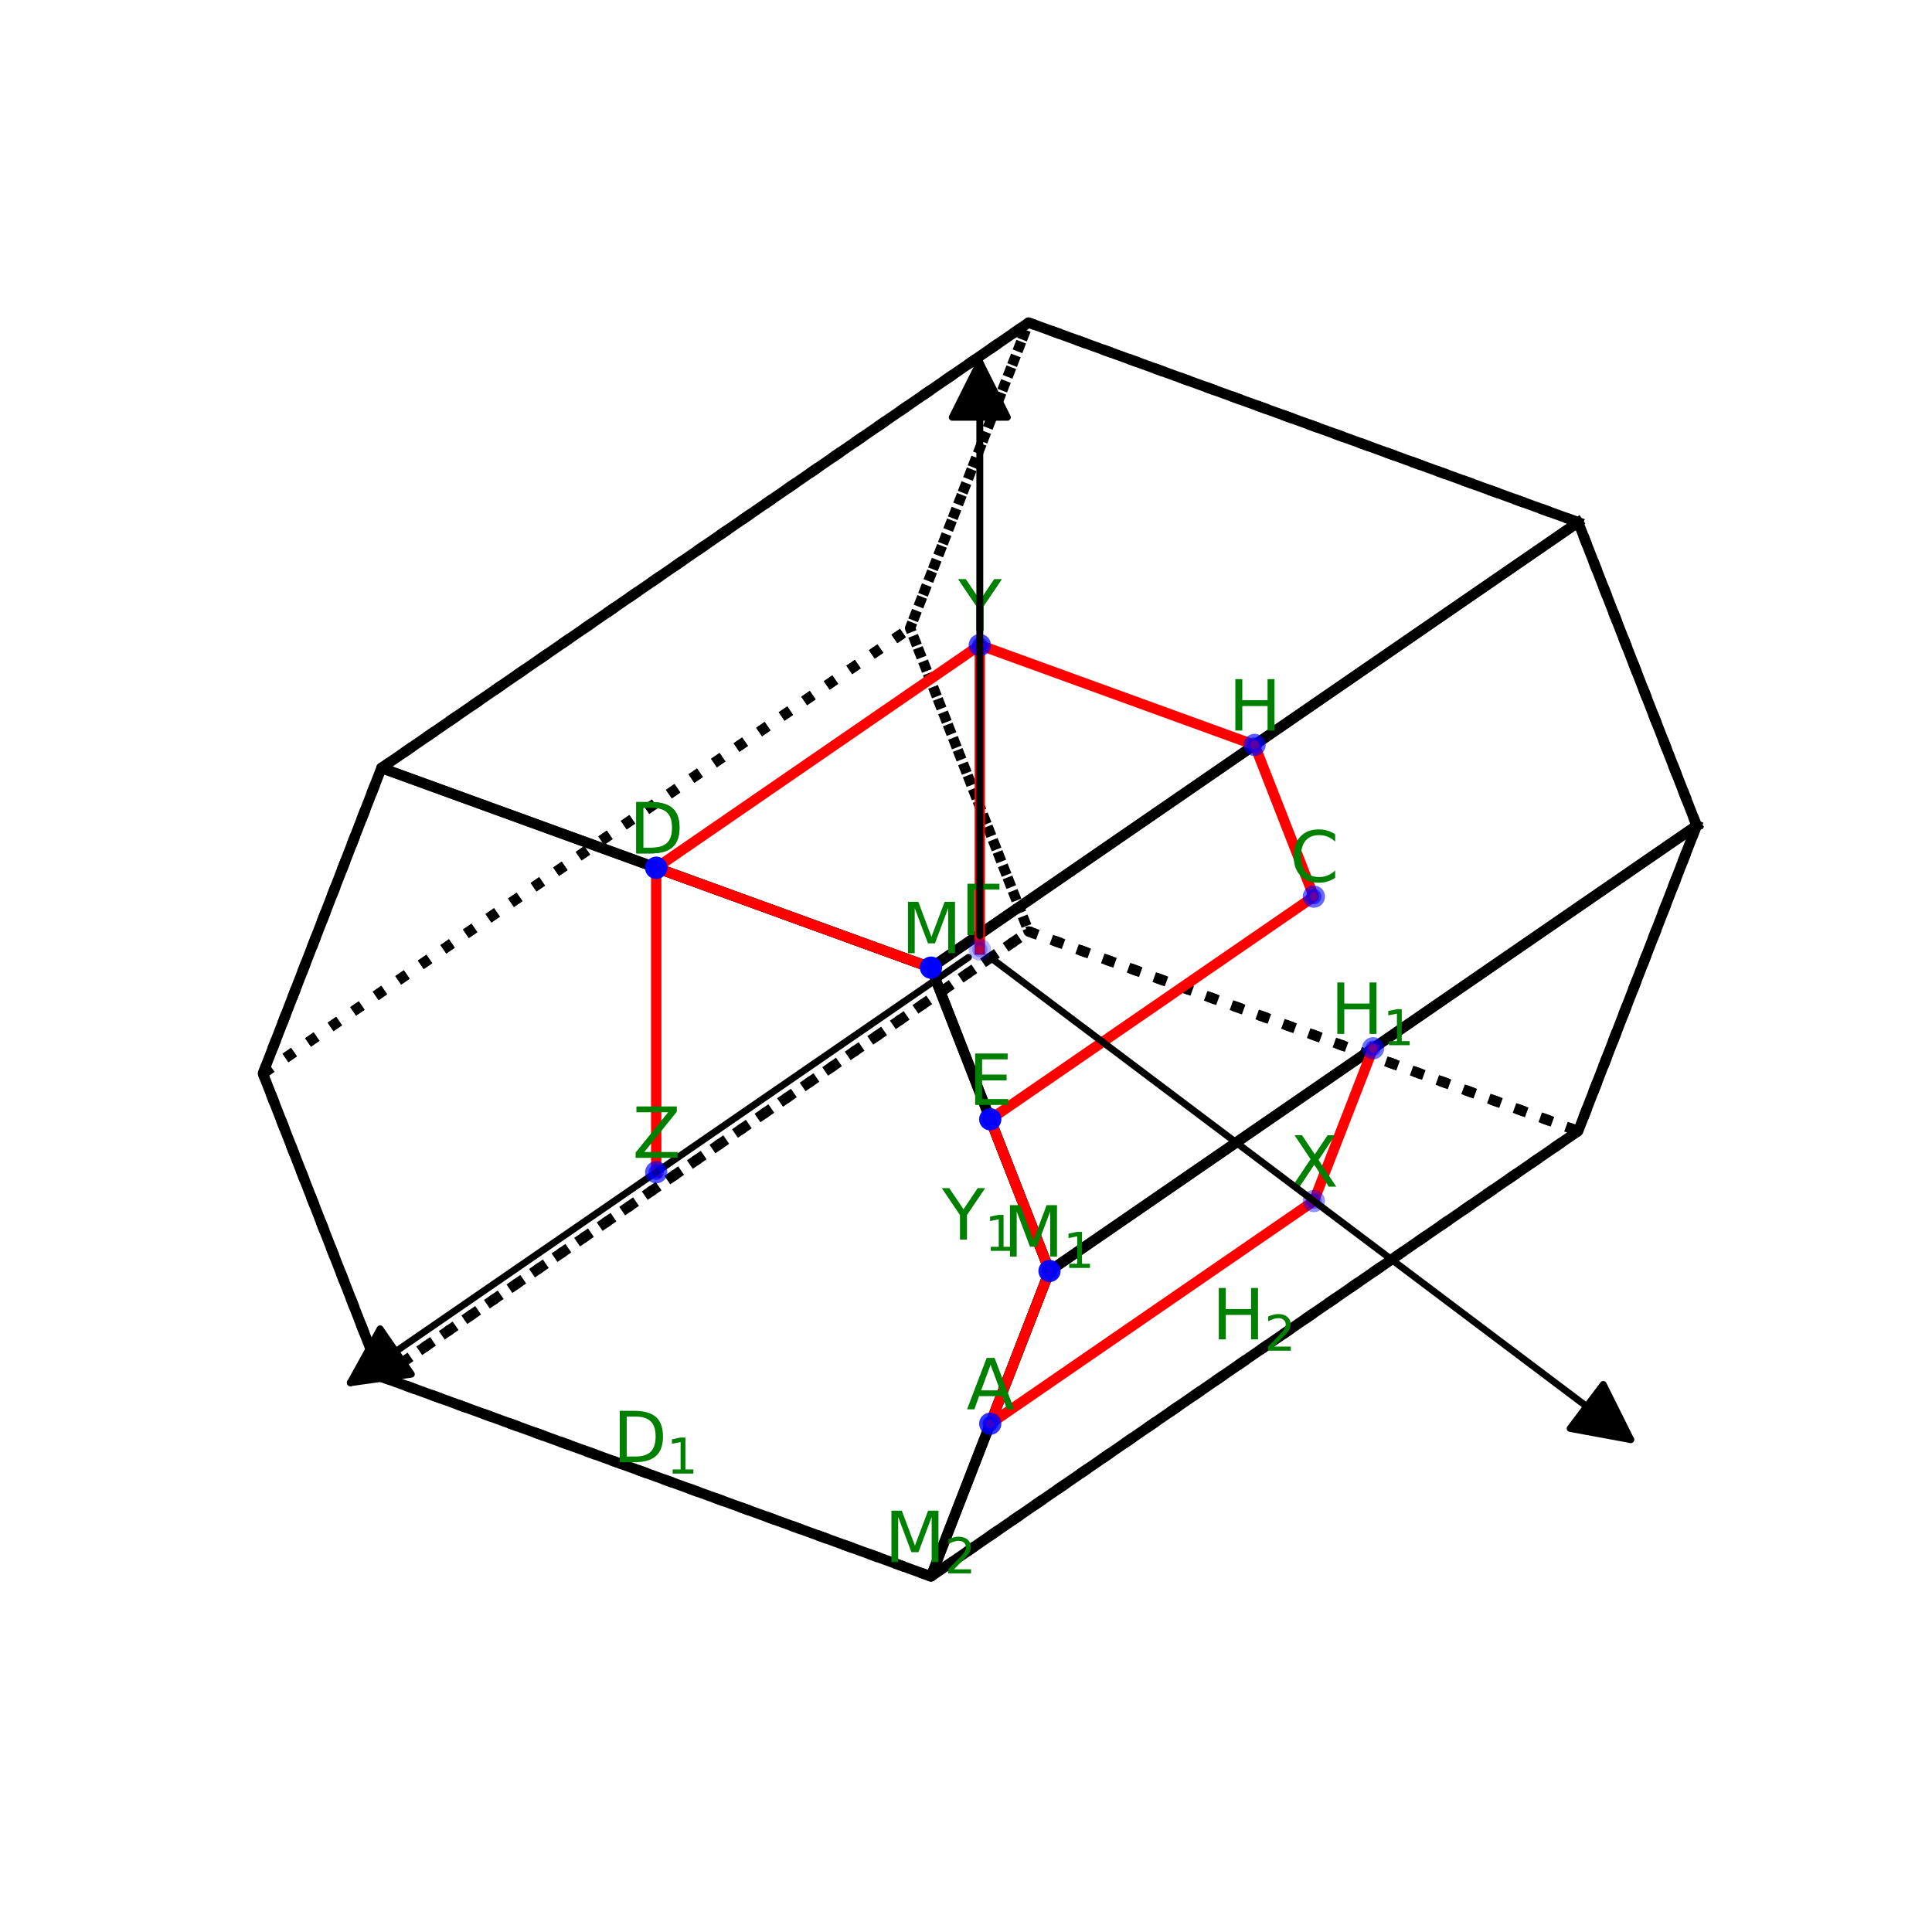 <?xml version="1.0" encoding="utf-8" standalone="no"?>
<!DOCTYPE svg PUBLIC "-//W3C//DTD SVG 1.1//EN"
  "http://www.w3.org/Graphics/SVG/1.1/DTD/svg11.dtd">
<svg xmlns:xlink="http://www.w3.org/1999/xlink" width="280.512pt" height="280.512pt" viewBox="0 0 280.512 280.512" xmlns="http://www.w3.org/2000/svg" version="1.1">
 <defs>
  <style type="text/css">*{stroke-linejoin: round; stroke-linecap: butt}</style>
 </defs>
 <g id="figure_1">
  <g id="patch_1">
   <path d="M 0 280.512 
L 280.512 280.512 
L 280.512 0 
L 0 0 
z
" style="fill: #ffffff"/>
  </g>
  <g id="patch_2">
   <path d="M 7.2 273.312 
L 273.312 273.312 
L 273.312 7.2 
L 7.2 7.2 
z
" style="fill: #ffffff"/>
  </g>
  <g id="axes_1">
   <g id="line2d_1">
    <path d="M 38.175 155.862 
L 132.14 91.195 
L 149.347 135.239 
L 55.382 199.905 
L 38.175 155.862 
" clip-path="url(#p822f92b219)" style="fill: none; stroke-dasharray: 1.5,2.475; stroke-dashoffset: 0; stroke: #000000; stroke-width: 1.5"/>
   </g>
   <g id="line2d_2">
    <path d="M 246.346 119.87 
L 229.14 164.225 
L 135.174 228.891 
L 152.381 184.536 
L 246.346 119.87 
" clip-path="url(#p822f92b219)" style="fill: none; stroke: #000000; stroke-width: 1.5; stroke-linecap: square"/>
   </g>
   <g id="line2d_3">
    <path d="M 229.14 164.225 
L 149.347 135.239 
L 55.382 199.905 
L 135.174 228.891 
L 229.14 164.225 
" clip-path="url(#p822f92b219)" style="fill: none; stroke-dasharray: 1.5,2.475; stroke-dashoffset: 0; stroke: #000000; stroke-width: 1.5"/>
   </g>
   <g id="line2d_4">
    <path d="M 246.346 119.87 
L 229.14 75.827 
L 149.347 46.84 
L 132.14 91.195 
L 149.347 135.239 
L 229.14 164.225 
L 246.346 119.87 
" clip-path="url(#p822f92b219)" style="fill: none; stroke-dasharray: 1.5,2.475; stroke-dashoffset: 0; stroke: #000000; stroke-width: 1.5"/>
   </g>
   <g id="line2d_5">
    <path d="M 152.381 184.536 
L 135.174 140.493 
L 55.382 111.506 
L 38.175 155.862 
L 55.382 199.905 
L 135.174 228.891 
L 152.381 184.536 
" clip-path="url(#p822f92b219)" style="fill: none; stroke: #000000; stroke-width: 1.5; stroke-linecap: square"/>
   </g>
   <g id="line2d_6">
    <path d="M 229.14 75.827 
L 149.347 46.84 
L 55.382 111.506 
L 135.174 140.493 
L 229.14 75.827 
" clip-path="url(#p822f92b219)" style="fill: none; stroke: #000000; stroke-width: 1.5; stroke-linecap: square"/>
   </g>
   <g id="line2d_7">
    <path d="M 246.346 119.87 
L 229.14 75.827 
L 135.174 140.493 
L 152.381 184.536 
L 246.346 119.87 
" clip-path="url(#p822f92b219)" style="fill: none; stroke: #000000; stroke-width: 1.5; stroke-linecap: square"/>
   </g>
   <g id="line2d_8">
    <path d="M 38.175 155.862 
L 132.14 91.195 
L 149.347 46.84 
L 55.382 111.506 
L 38.175 155.862 
" clip-path="url(#p822f92b219)" style="fill: none; stroke-dasharray: 1.5,2.475; stroke-dashoffset: 0; stroke: #000000; stroke-width: 1.5"/>
   </g>
   <g id="line2d_9">
    <path d="M 142.261 137.866 
L 142.261 93.666 
L 182.157 108.16 
L 190.76 130.181 
L 143.778 162.514 
L 152.381 184.536 
L 143.778 206.714 
L 190.76 174.381 
L 199.364 152.203 
" clip-path="url(#p822f92b219)" style="fill: none; stroke: #ff0000; stroke-width: 1.5; stroke-linecap: square"/>
   </g>
   <g id="line2d_10">
    <path d="M 135.174 140.493 
L 95.278 126 
L 95.278 170.199 
" clip-path="url(#p822f92b219)" style="fill: none; stroke: #ff0000; stroke-width: 1.5; stroke-linecap: square"/>
   </g>
   <g id="line2d_11">
    <path d="M 142.261 93.666 
L 95.278 126 
" clip-path="url(#p822f92b219)" style="fill: none; stroke: #ff0000; stroke-width: 1.5; stroke-linecap: square"/>
   </g>
   <g id="line2d_12">
    <path d="M 95.278 214.398 
" clip-path="url(#p822f92b219)" style="fill: none; stroke: #ff0000; stroke-width: 1.5; stroke-linecap: square"/>
   </g>
   <g id="line2d_13">
    <path d="M 182.157 196.558 
" clip-path="url(#p822f92b219)" style="fill: none; stroke: #ff0000; stroke-width: 1.5; stroke-linecap: square"/>
   </g>
   <g id="line2d_14">
    <path d="M 135.174 228.891 
" clip-path="url(#p822f92b219)" style="fill: none; stroke: #ff0000; stroke-width: 1.5; stroke-linecap: square"/>
   </g>
   <g id="line2d_15">
    <path d="M 142.261 182.065 
" clip-path="url(#p822f92b219)" style="fill: none; stroke: #ff0000; stroke-width: 1.5; stroke-linecap: square"/>
   </g>
   <g id="patch_3">
    <path d="M 140.612 139 
Q 95.277 170.199 50.864 200.764 
" clip-path="url(#p822f92b219)" style="fill: none; stroke: #000000; stroke-linecap: round"/>
    <path d="M 59.722 199.524 
L 50.864 200.764 
L 55.187 192.933 
z
" clip-path="url(#p822f92b219)" style="stroke: #000000; stroke-linecap: round"/>
   </g>
   <g id="Path3DCollection_1">
    <defs>
     <path id="C0_0_88629f4032" d="M 0 1.118 
C 0.297 1.118 0.581 1 0.791 0.791 
C 1 0.581 1.118 0.297 1.118 -0 
C 1.118 -0.297 1 -0.581 0.791 -0.791 
C 0.581 -1 0.297 -1.118 0 -1.118 
C -0.297 -1.118 -0.581 -1 -0.791 -0.791 
C -1 -0.581 -1.118 -0.297 -1.118 0 
C -1.118 0.297 -1 0.581 -0.791 0.791 
C -0.581 1 -0.297 1.118 0 1.118 
z
"/>
    </defs>
    <g clip-path="url(#p822f92b219)">
     <use xlink:href="#C0_0_88629f4032" x="142.261" y="137.866" style="fill: #0000ff; fill-opacity: 0.3; stroke: #0000ff; stroke-opacity: 0.3"/>
    </g>
    <g clip-path="url(#p822f92b219)">
     <use xlink:href="#C0_0_88629f4032" x="190.76" y="174.381" style="fill: #0000ff; fill-opacity: 0.429; stroke: #0000ff; stroke-opacity: 0.429"/>
    </g>
    <g clip-path="url(#p822f92b219)">
     <use xlink:href="#C0_0_88629f4032" x="142.261" y="93.666" style="fill: #0000ff; fill-opacity: 0.468; stroke: #0000ff; stroke-opacity: 0.468"/>
    </g>
    <g clip-path="url(#p822f92b219)">
     <use xlink:href="#C0_0_88629f4032" x="142.261" y="93.666" style="fill: #0000ff; fill-opacity: 0.468; stroke: #0000ff; stroke-opacity: 0.468"/>
    </g>
    <g clip-path="url(#p822f92b219)">
     <use xlink:href="#C0_0_88629f4032" x="199.364" y="152.203" style="fill: #0000ff; fill-opacity: 0.56; stroke: #0000ff; stroke-opacity: 0.56"/>
    </g>
    <g clip-path="url(#p822f92b219)">
     <use xlink:href="#C0_0_88629f4032" x="190.76" y="130.181" style="fill: #0000ff; fill-opacity: 0.596; stroke: #0000ff; stroke-opacity: 0.596"/>
    </g>
    <g clip-path="url(#p822f92b219)">
     <use xlink:href="#C0_0_88629f4032" x="182.157" y="108.16" style="fill: #0000ff; fill-opacity: 0.632; stroke: #0000ff; stroke-opacity: 0.632"/>
    </g>
    <g clip-path="url(#p822f92b219)">
     <use xlink:href="#C0_0_88629f4032" x="95.278" y="170.199" style="fill: #0000ff; fill-opacity: 0.668; stroke: #0000ff; stroke-opacity: 0.668"/>
    </g>
    <g clip-path="url(#p822f92b219)">
     <use xlink:href="#C0_0_88629f4032" x="143.778" y="206.714" style="fill: #0000ff; fill-opacity: 0.796; stroke: #0000ff; stroke-opacity: 0.796"/>
    </g>
    <g clip-path="url(#p822f92b219)">
     <use xlink:href="#C0_0_88629f4032" x="95.278" y="126" style="fill: #0000ff; fill-opacity: 0.835; stroke: #0000ff; stroke-opacity: 0.835"/>
    </g>
    <g clip-path="url(#p822f92b219)">
     <use xlink:href="#C0_0_88629f4032" x="95.278" y="126" style="fill: #0000ff; fill-opacity: 0.835; stroke: #0000ff; stroke-opacity: 0.835"/>
    </g>
    <g clip-path="url(#p822f92b219)">
     <use xlink:href="#C0_0_88629f4032" x="152.381" y="184.536" style="fill: #0000ff; fill-opacity: 0.928; stroke: #0000ff; stroke-opacity: 0.928"/>
    </g>
    <g clip-path="url(#p822f92b219)">
     <use xlink:href="#C0_0_88629f4032" x="143.778" y="162.514" style="fill: #0000ff; fill-opacity: 0.964; stroke: #0000ff; stroke-opacity: 0.964"/>
    </g>
    <g clip-path="url(#p822f92b219)">
     <use xlink:href="#C0_0_88629f4032" x="135.174" y="140.493" style="fill: #0000ff; stroke: #0000ff"/>
    </g>
   </g>
   <g id="text_1">
    <!-- $\mathrm{\Gamma}$ -->
    <g style="fill: #008000" transform="translate(139.461 135.786) scale(0.1 -0.1)">
     <defs>
      <path id="DejaVuSans-393" d="M 628 0 
L 628 4666 
L 3531 4666 
L 3531 4134 
L 1259 4134 
L 1259 0 
L 628 0 
z
" transform="scale(0.016)"/>
     </defs>
     <use xlink:href="#DejaVuSans-393" transform="translate(0 0.094)"/>
    </g>
   </g>
   <g id="text_2">
    <!-- $\mathrm{Y}$ -->
    <g style="fill: #008000" transform="translate(139.161 91.587) scale(0.1 -0.1)">
     <defs>
      <path id="DejaVuSans-59" d="M -13 4666 
L 666 4666 
L 1959 2747 
L 3244 4666 
L 3922 4666 
L 2272 2222 
L 2272 0 
L 1638 0 
L 1638 2222 
L -13 4666 
z
" transform="scale(0.016)"/>
     </defs>
     <use xlink:href="#DejaVuSans-59" transform="translate(0 0.094)"/>
    </g>
   </g>
   <g id="text_3">
    <!-- $\mathrm{H}$ -->
    <g style="fill: #008000" transform="translate(178.357 106.08) scale(0.1 -0.1)">
     <defs>
      <path id="DejaVuSans-48" d="M 628 4666 
L 1259 4666 
L 1259 2753 
L 3553 2753 
L 3553 4666 
L 4184 4666 
L 4184 0 
L 3553 0 
L 3553 2222 
L 1259 2222 
L 1259 0 
L 628 0 
L 628 4666 
z
" transform="scale(0.016)"/>
     </defs>
     <use xlink:href="#DejaVuSans-48" transform="translate(0 0.094)"/>
    </g>
   </g>
   <g id="text_4">
    <!-- $\mathrm{C}$ -->
    <g style="fill: #008000" transform="translate(187.26 128.102) scale(0.1 -0.1)">
     <defs>
      <path id="DejaVuSans-43" d="M 4122 4306 
L 4122 3641 
Q 3803 3938 3442 4084 
Q 3081 4231 2675 4231 
Q 1875 4231 1450 3742 
Q 1025 3253 1025 2328 
Q 1025 1406 1450 917 
Q 1875 428 2675 428 
Q 3081 428 3442 575 
Q 3803 722 4122 1019 
L 4122 359 
Q 3791 134 3420 21 
Q 3050 -91 2638 -91 
Q 1578 -91 968 557 
Q 359 1206 359 2328 
Q 359 3453 968 4101 
Q 1578 4750 2638 4750 
Q 3056 4750 3426 4639 
Q 3797 4528 4122 4306 
z
" transform="scale(0.016)"/>
     </defs>
     <use xlink:href="#DejaVuSans-43" transform="translate(0 0.781)"/>
    </g>
   </g>
   <g id="text_5">
    <!-- $\mathrm{E}$ -->
    <g style="fill: #008000" transform="translate(140.578 160.435) scale(0.1 -0.1)">
     <defs>
      <path id="DejaVuSans-45" d="M 628 4666 
L 3578 4666 
L 3578 4134 
L 1259 4134 
L 1259 2753 
L 3481 2753 
L 3481 2222 
L 1259 2222 
L 1259 531 
L 3634 531 
L 3634 0 
L 628 0 
L 628 4666 
z
" transform="scale(0.016)"/>
     </defs>
     <use xlink:href="#DejaVuSans-45" transform="translate(0 0.094)"/>
    </g>
   </g>
   <g id="text_6">
    <!-- $\mathrm{M_{1}}$ -->
    <g style="fill: #008000" transform="translate(145.631 182.456) scale(0.1 -0.1)">
     <defs>
      <path id="DejaVuSans-4d" d="M 628 4666 
L 1569 4666 
L 2759 1491 
L 3956 4666 
L 4897 4666 
L 4897 0 
L 4281 0 
L 4281 4097 
L 3078 897 
L 2444 897 
L 1241 4097 
L 1241 0 
L 628 0 
L 628 4666 
z
" transform="scale(0.016)"/>
      <path id="DejaVuSans-31" d="M 794 531 
L 1825 531 
L 1825 4091 
L 703 3866 
L 703 4441 
L 1819 4666 
L 2450 4666 
L 2450 531 
L 3481 531 
L 3481 0 
L 794 0 
L 794 531 
z
" transform="scale(0.016)"/>
     </defs>
     <use xlink:href="#DejaVuSans-4d" transform="translate(0 0.094)"/>
     <use xlink:href="#DejaVuSans-31" transform="translate(87.236 -16.312) scale(0.7)"/>
    </g>
   </g>
   <g id="text_7">
    <!-- $\mathrm{A}$ -->
    <g style="fill: #008000" transform="translate(140.328 204.634) scale(0.1 -0.1)">
     <defs>
      <path id="DejaVuSans-41" d="M 2188 4044 
L 1331 1722 
L 3047 1722 
L 2188 4044 
z
M 1831 4666 
L 2547 4666 
L 4325 0 
L 3669 0 
L 3244 1197 
L 1141 1197 
L 716 0 
L 50 0 
L 1831 4666 
z
" transform="scale(0.016)"/>
     </defs>
     <use xlink:href="#DejaVuSans-41" transform="translate(0 0.094)"/>
    </g>
   </g>
   <g id="text_8">
    <!-- $\mathrm{X}$ -->
    <g style="fill: #008000" transform="translate(187.31 172.301) scale(0.1 -0.1)">
     <defs>
      <path id="DejaVuSans-58" d="M 403 4666 
L 1081 4666 
L 2241 2931 
L 3406 4666 
L 4084 4666 
L 2584 2425 
L 4184 0 
L 3506 0 
L 2194 1984 
L 872 0 
L 191 0 
L 1856 2491 
L 403 4666 
z
" transform="scale(0.016)"/>
     </defs>
     <use xlink:href="#DejaVuSans-58" transform="translate(0 0.094)"/>
    </g>
   </g>
   <g id="text_9">
    <!-- $\mathrm{H_{1}}$ -->
    <g style="fill: #008000" transform="translate(193.164 150.123) scale(0.1 -0.1)">
     <use xlink:href="#DejaVuSans-48" transform="translate(0 0.094)"/>
     <use xlink:href="#DejaVuSans-31" transform="translate(76.152 -16.312) scale(0.7)"/>
    </g>
   </g>
   <g id="text_10">
    <!-- $\mathrm{M}$ -->
    <g style="fill: #008000" transform="translate(130.824 138.413) scale(0.1 -0.1)">
     <use xlink:href="#DejaVuSans-4d" transform="translate(0 0.094)"/>
    </g>
   </g>
   <g id="text_11">
    <!-- $\mathrm{D}$ -->
    <g style="fill: #008000" transform="translate(91.378 123.92) scale(0.1 -0.1)">
     <defs>
      <path id="DejaVuSans-44" d="M 1259 4147 
L 1259 519 
L 2022 519 
Q 2988 519 3436 956 
Q 3884 1394 3884 2338 
Q 3884 3275 3436 3711 
Q 2988 4147 2022 4147 
L 1259 4147 
z
M 628 4666 
L 1925 4666 
Q 3281 4666 3915 4102 
Q 4550 3538 4550 2338 
Q 4550 1131 3912 565 
Q 3275 0 1925 0 
L 628 0 
L 628 4666 
z
" transform="scale(0.016)"/>
     </defs>
     <use xlink:href="#DejaVuSans-44" transform="translate(0 0.094)"/>
    </g>
   </g>
   <g id="text_12">
    <!-- $\mathrm{Z}$ -->
    <g style="fill: #008000" transform="translate(91.828 168.119) scale(0.1 -0.1)">
     <defs>
      <path id="DejaVuSans-5a" d="M 359 4666 
L 4025 4666 
L 4025 4184 
L 1075 531 
L 4097 531 
L 4097 0 
L 288 0 
L 288 481 
L 3238 4134 
L 359 4134 
L 359 4666 
z
" transform="scale(0.016)"/>
     </defs>
     <use xlink:href="#DejaVuSans-5a" transform="translate(0 0.094)"/>
    </g>
   </g>
   <g id="text_13">
    <!-- $\mathrm{Y}$ -->
    <g style="fill: #008000" transform="translate(139.161 91.587) scale(0.1 -0.1)">
     <use xlink:href="#DejaVuSans-59" transform="translate(0 0.094)"/>
    </g>
   </g>
   <g id="text_14">
    <!-- $\mathrm{D}$ -->
    <g style="fill: #008000" transform="translate(91.378 123.92) scale(0.1 -0.1)">
     <use xlink:href="#DejaVuSans-44" transform="translate(0 0.094)"/>
    </g>
   </g>
   <g id="text_15">
    <!-- $\mathrm{D_{1}}$ -->
    <g style="fill: #008000" transform="translate(88.978 212.318) scale(0.1 -0.1)">
     <use xlink:href="#DejaVuSans-44" transform="translate(0 0.094)"/>
     <use xlink:href="#DejaVuSans-31" transform="translate(77.959 -16.312) scale(0.7)"/>
    </g>
   </g>
   <g id="text_16">
    <!-- $\mathrm{H_{2}}$ -->
    <g style="fill: #008000" transform="translate(175.957 194.479) scale(0.1 -0.1)">
     <defs>
      <path id="DejaVuSans-32" d="M 1228 531 
L 3431 531 
L 3431 0 
L 469 0 
L 469 531 
Q 828 903 1448 1529 
Q 2069 2156 2228 2338 
Q 2531 2678 2651 2914 
Q 2772 3150 2772 3378 
Q 2772 3750 2511 3984 
Q 2250 4219 1831 4219 
Q 1534 4219 1204 4116 
Q 875 4013 500 3803 
L 500 4441 
Q 881 4594 1212 4672 
Q 1544 4750 1819 4750 
Q 2544 4750 2975 4387 
Q 3406 4025 3406 3419 
Q 3406 3131 3298 2873 
Q 3191 2616 2906 2266 
Q 2828 2175 2409 1742 
Q 1991 1309 1228 531 
z
" transform="scale(0.016)"/>
     </defs>
     <use xlink:href="#DejaVuSans-48" transform="translate(0 0.094)"/>
     <use xlink:href="#DejaVuSans-32" transform="translate(76.152 -16.312) scale(0.7)"/>
    </g>
   </g>
   <g id="text_17">
    <!-- $\mathrm{M_{2}}$ -->
    <g style="fill: #008000" transform="translate(128.424 226.812) scale(0.1 -0.1)">
     <use xlink:href="#DejaVuSans-4d" transform="translate(0 0.094)"/>
     <use xlink:href="#DejaVuSans-32" transform="translate(87.236 -16.312) scale(0.7)"/>
    </g>
   </g>
   <g id="text_18">
    <!-- $\mathrm{Y_{1}}$ -->
    <g style="fill: #008000" transform="translate(136.761 179.985) scale(0.1 -0.1)">
     <use xlink:href="#DejaVuSans-59" transform="translate(0 0.094)"/>
     <use xlink:href="#DejaVuSans-31" transform="translate(62.041 -16.312) scale(0.7)"/>
    </g>
   </g>
   <g id="patch_4">
    <path d="M 143.856 139.067 
Q 190.759 174.38 236.768 209.02 
" clip-path="url(#p822f92b219)" style="fill: none; stroke: #000000; stroke-linecap: round"/>
    <path d="M 232.783 201.012 
L 236.768 209.02 
L 227.971 207.403 
z
" clip-path="url(#p822f92b219)" style="stroke: #000000; stroke-linecap: round"/>
   </g>
   <g id="patch_5">
    <path d="M 142.261 135.867 
Q 142.261 93.668 142.261 52.586 
" clip-path="url(#p822f92b219)" style="fill: none; stroke: #000000; stroke-linecap: round"/>
    <path d="M 138.261 60.586 
L 142.261 52.586 
L 146.261 60.586 
z
" clip-path="url(#p822f92b219)" style="stroke: #000000; stroke-linecap: round"/>
   </g>
  </g>
 </g>
 <defs>
  <clipPath id="p822f92b219">
   <rect x="7.2" y="7.2" width="266.112" height="266.112"/>
  </clipPath>
 </defs>
</svg>
